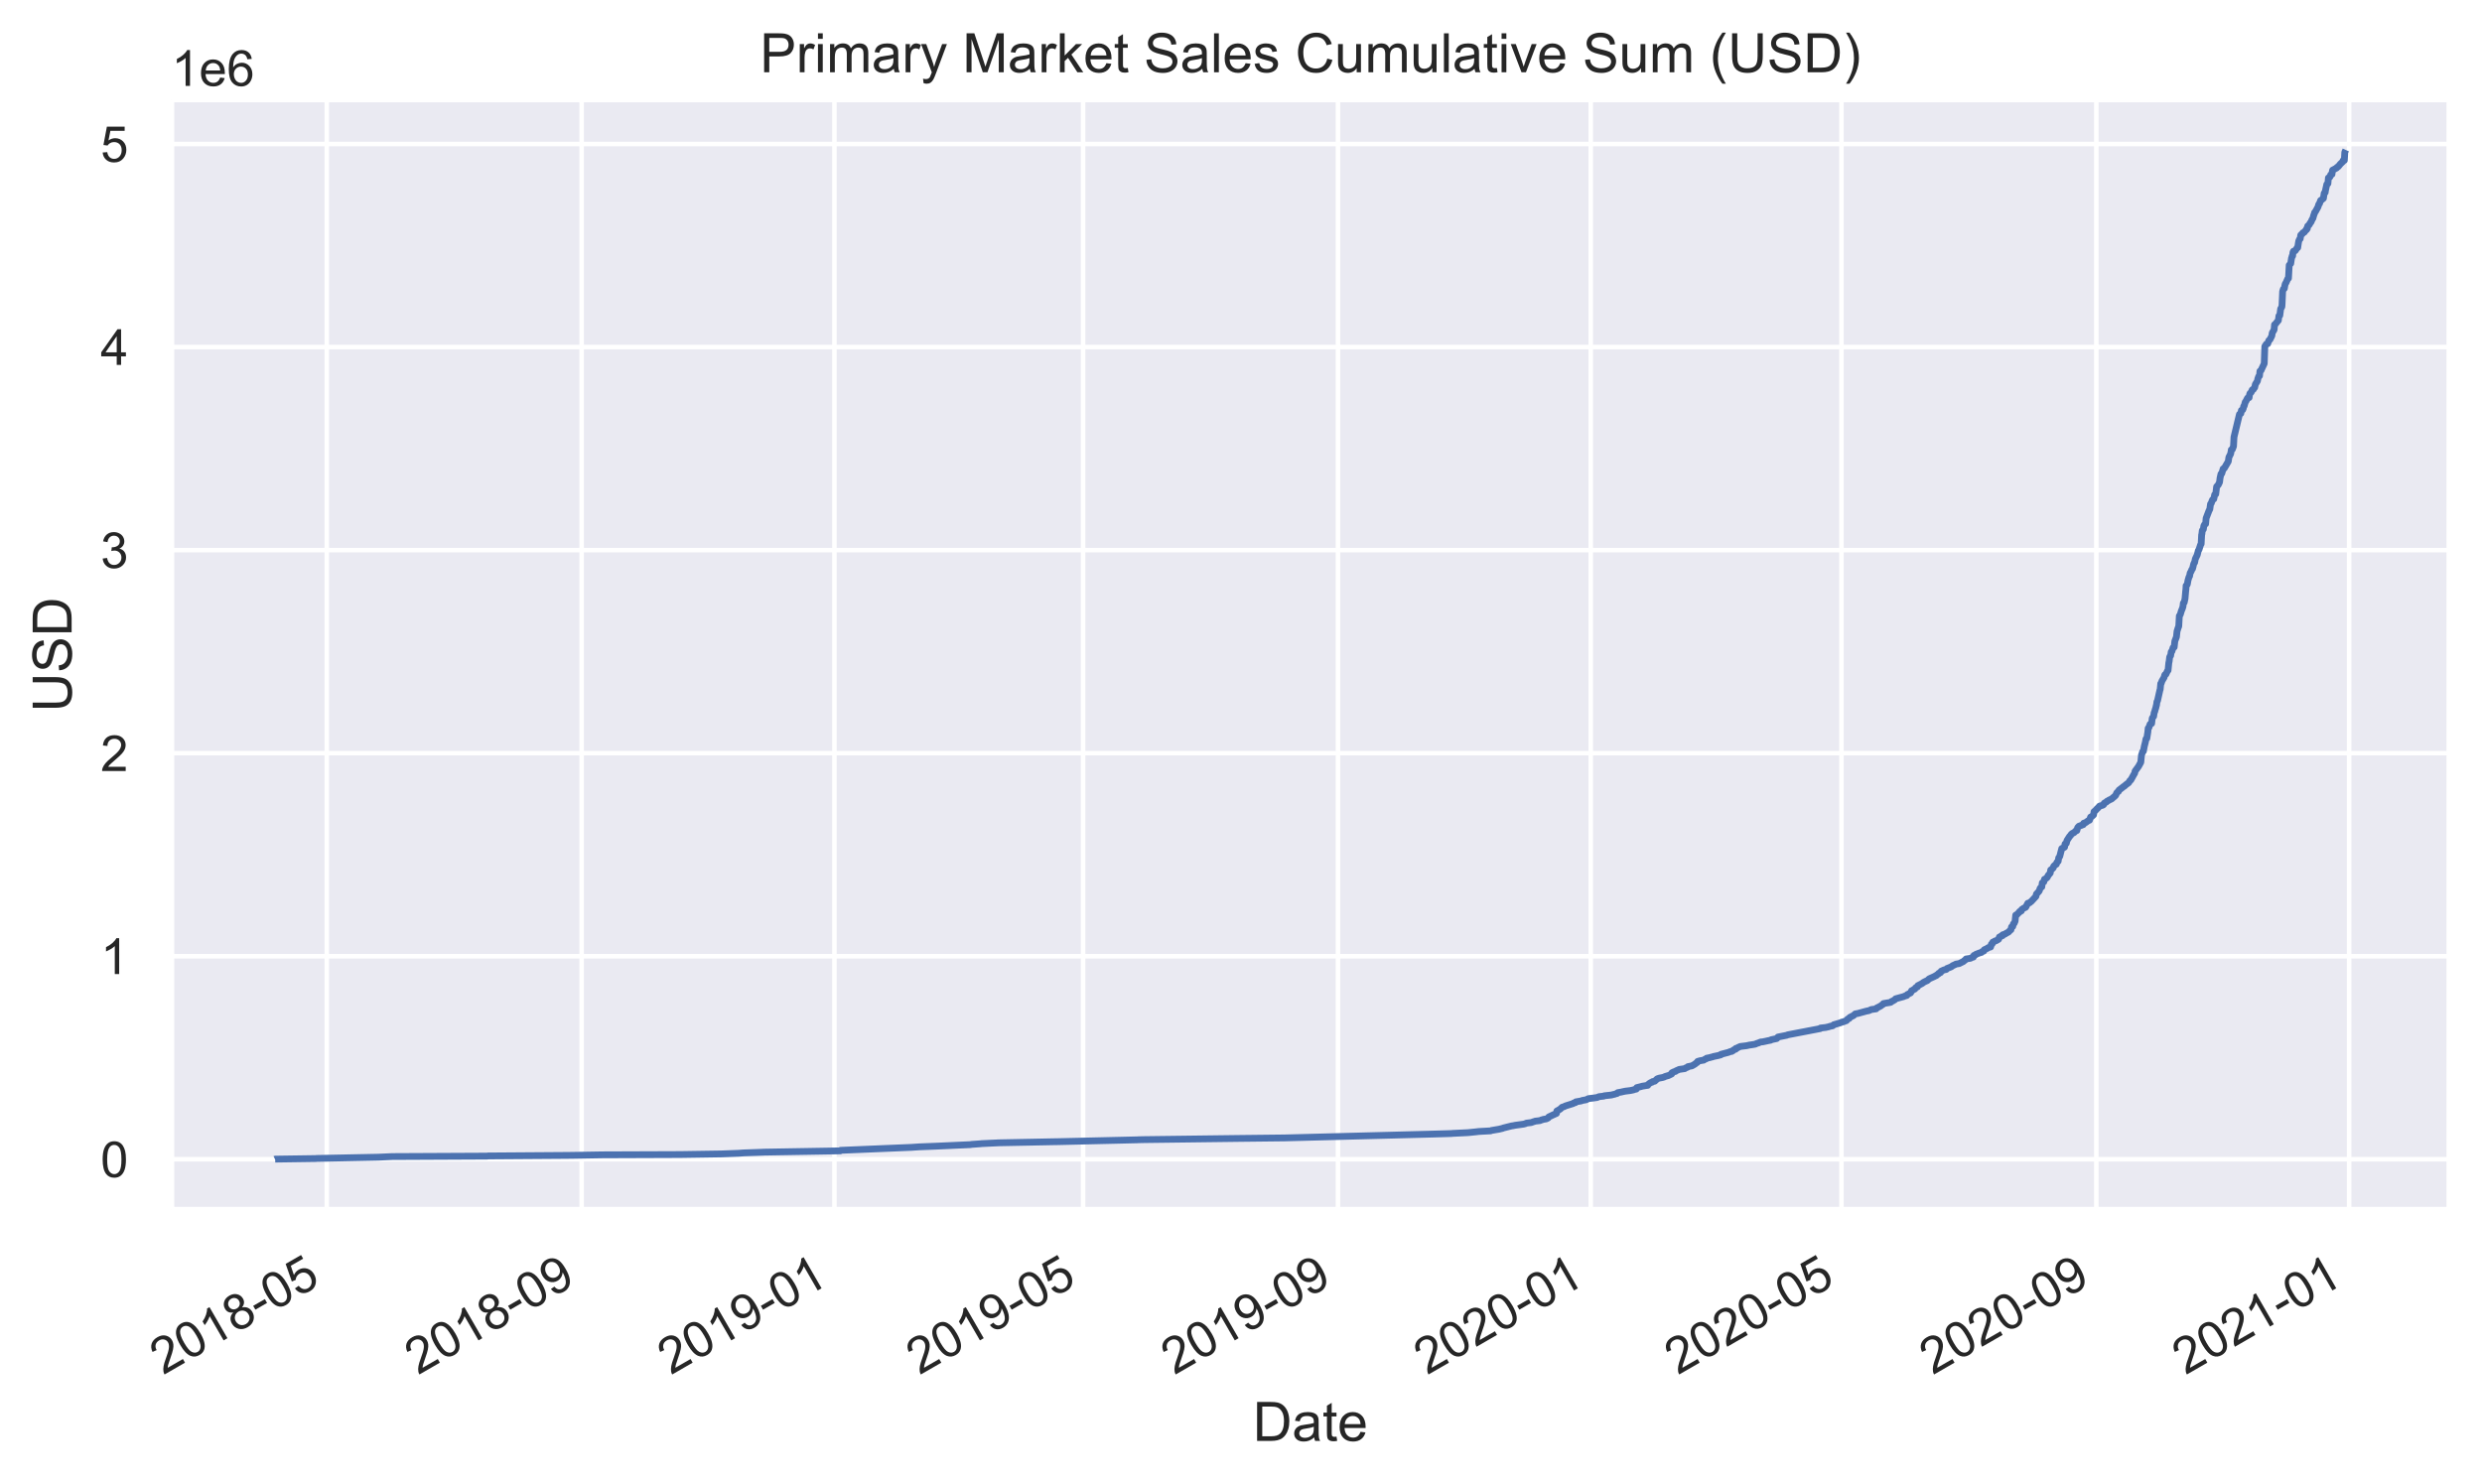 <svg height="436.406" viewBox="0 0 547.191 327.305" width="729.589" xmlns="http://www.w3.org/2000/svg" xmlns:xlink="http://www.w3.org/1999/xlink"><defs><style>*{stroke-linecap:butt;stroke-linejoin:round}</style></defs><g id="figure_1"><path d="M0 327.305h547.191V0H0z" fill="#fff" id="patch_1"/><g id="axes_1"><path d="M37.791 266.736h502.2v-244.8h-502.2z" fill="#eaeaf2" id="patch_2"/><g id="matplotlib.axis_1"><g id="xtick_1"><path clip-path="url(#p87caa118d5)" d="M72.042 266.736v-244.8" fill="none" stroke="#fff" stroke-linecap="round" id="line2d_1"/><g transform="scale(.11 -.11) rotate(30 5307.669 -767.785)" fill="#262626" id="text_1"><defs><path d="M50.344 8.453V0H3.03q-.094 3.172 1.016 6.11 1.812 4.827 5.781 9.515 3.985 4.688 11.516 10.844 11.672 9.562 15.765 15.156 4.11 5.594 4.11 10.578 0 5.219-3.75 8.797-3.735 3.594-9.735 3.594-6.343 0-10.156-3.813-3.812-3.797-3.86-10.531l-9.03.922q.921 10.11 6.968 15.406 6.063 5.297 16.282 5.297 10.296 0 16.296-5.719Q50.25 60.453 50.25 52q0-4.297-1.766-8.453-1.75-4.14-5.828-8.734T29.11 22.218q-7.922-6.64-10.172-9.016-2.234-2.36-3.703-4.75z" id="ArialMT-50"/><path d="M4.156 35.297q0 12.703 2.61 20.437 2.609 7.75 7.75 11.938 5.156 4.203 12.968 4.203 5.766 0 10.11-2.328 4.343-2.313 7.172-6.688 2.843-4.359 4.453-10.64 1.61-6.266 1.61-16.922 0-12.594-2.595-20.328Q45.656 7.234 40.5 3q-5.14-4.219-13.016-4.219-10.343 0-16.25 7.422-7.078 8.938-7.078 29.094zm9.032 0q0-17.625 4.124-23.469Q21.438 6 27.485 6q6.063 0 10.188 5.86 4.125 5.859 4.125 23.437 0 17.687-4.125 23.484-4.125 5.813-10.281 5.813-6.047 0-9.672-5.125-4.532-6.532-4.532-24.172z" id="ArialMT-48"/><path d="M37.25 0h-8.781v56q-3.172-3.016-8.328-6.047-5.157-3.031-9.25-4.547v8.5q7.375 3.469 12.89 8.39 5.516 4.938 7.813 9.579h5.656z" id="ArialMT-49"/><path d="M17.672 38.813q-5.469 2.015-8.11 5.718-2.624 3.719-2.624 8.89 0 7.813 5.609 13.126 5.625 5.328 14.937 5.328 9.375 0 15.094-5.453 5.719-5.438 5.719-13.25 0-4.984-2.625-8.672-2.61-3.672-7.922-5.688 6.594-2.14 10.031-6.937 3.438-4.781 3.438-11.422 0-9.172-6.5-15.422-6.485-6.25-17.078-6.25-10.594 0-17.094 6.266-6.5 6.281-6.5 15.656 0 6.985 3.547 11.688 3.547 4.718 10.078 6.422zm-1.75 14.906q0-5.078 3.265-8.313 3.282-3.218 8.5-3.218 5.079 0 8.329 3.187 3.25 3.203 3.25 7.844 0 4.843-3.36 8.14-3.343 3.297-8.312 3.297-5.032 0-8.36-3.234-3.312-3.219-3.312-7.703zm-2.828-33.063q0-3.765 1.781-7.281 1.781-3.516 5.297-5.453Q23.687 6 27.734 6q6.297 0 10.391 4.047 4.11 4.062 4.11 10.312 0 6.344-4.22 10.5-4.218 4.157-10.578 4.157-6.203 0-10.28-4.11-4.063-4.093-4.063-10.25z" id="ArialMT-56"/><path d="M3.172 21.484v8.844h27v-8.844z" id="ArialMT-45"/><path d="M4.156 18.75l9.219.781q1.031-6.734 4.766-10.14Q21.875 6 27.156 6q6.344 0 10.735 4.781 4.39 4.797 4.39 12.703 0 7.516-4.218 11.86-4.22 4.36-11.063 4.36-4.25 0-7.672-1.938-3.406-1.922-5.36-5l-8.25 1.078 6.923 36.765H48.25v-8.406H19.672L15.828 42.97q6.438 4.5 13.516 4.5 9.375 0 15.812-6.5 6.453-6.5 6.453-16.703 0-9.72-5.656-16.797-6.89-8.688-18.797-8.688-9.765 0-15.953 5.469-6.172 5.469-7.047 14.5z" id="ArialMT-53"/></defs><use xlink:href="#ArialMT-50"/><use x="55.615" xlink:href="#ArialMT-48"/><use x="111.23" xlink:href="#ArialMT-49"/><use x="166.846" xlink:href="#ArialMT-56"/><use x="222.461" xlink:href="#ArialMT-45"/><use x="255.762" xlink:href="#ArialMT-48"/><use x="311.377" xlink:href="#ArialMT-53"/></g></g><g id="xtick_2"><path clip-path="url(#p87caa118d5)" d="M128.23 266.736v-244.8" fill="none" stroke="#fff" stroke-linecap="round" id="line2d_2"/><g transform="scale(.11 -.11) rotate(30 5563.07 185.384)" fill="#262626" id="text_2"><defs><path d="M5.469 16.547l8.453.781q1.062-5.953 4.094-8.64Q21.046 6 25.78 6q4.047 0 7.094 1.86 3.063 1.859 5.016 4.952 1.953 3.11 3.265 8.376 1.328 5.28 1.328 10.75 0 .578-.047 1.75-2.64-4.188-7.203-6.813-4.562-2.61-9.89-2.61-8.89 0-15.047 6.438-6.14 6.453-6.14 17 0 10.89 6.421 17.531Q17 71.875 26.656 71.875q6.985 0 12.766-3.766 5.797-3.75 8.797-10.718 3-6.953 3-20.141 0-13.719-2.985-21.844-2.968-8.125-8.859-12.375-5.875-4.25-13.781-4.25-8.407 0-13.735 4.657-5.312 4.671-6.39 13.109zM41.453 48.14q0 7.578-4.031 12.015-4.016 4.438-9.688 4.438-5.859 0-10.203-4.781-4.343-4.782-4.343-12.407 0-6.828 4.124-11.11 4.125-4.265 10.172-4.265 6.11 0 10.032 4.266 3.937 4.281 3.937 11.844z" id="ArialMT-57"/></defs><use xlink:href="#ArialMT-50"/><use x="55.615" xlink:href="#ArialMT-48"/><use x="111.23" xlink:href="#ArialMT-49"/><use x="166.846" xlink:href="#ArialMT-56"/><use x="222.461" xlink:href="#ArialMT-45"/><use x="255.762" xlink:href="#ArialMT-48"/><use x="311.377" xlink:href="#ArialMT-57"/></g></g><g id="xtick_3"><path clip-path="url(#p87caa118d5)" d="M183.962 266.736v-244.8" fill="none" stroke="#fff" stroke-linecap="round" id="line2d_3"/><g transform="scale(.11 -.11) rotate(30 5816.394 1130.803)" fill="#262626" id="text_3"><use xlink:href="#ArialMT-50"/><use x="55.615" xlink:href="#ArialMT-48"/><use x="111.23" xlink:href="#ArialMT-49"/><use x="166.846" xlink:href="#ArialMT-57"/><use x="222.461" xlink:href="#ArialMT-45"/><use x="255.762" xlink:href="#ArialMT-48"/><use x="311.377" xlink:href="#ArialMT-49"/></g></g><g id="xtick_4"><path clip-path="url(#p87caa118d5)" d="M238.78 266.736v-244.8" fill="none" stroke="#fff" stroke-linecap="round" id="line2d_4"/><g transform="scale(.11 -.11) rotate(30 6065.565 2060.724)" fill="#262626" id="text_4"><use xlink:href="#ArialMT-50"/><use x="55.615" xlink:href="#ArialMT-48"/><use x="111.23" xlink:href="#ArialMT-49"/><use x="166.846" xlink:href="#ArialMT-57"/><use x="222.461" xlink:href="#ArialMT-45"/><use x="255.762" xlink:href="#ArialMT-48"/><use x="311.377" xlink:href="#ArialMT-53"/></g></g><g id="xtick_5"><path clip-path="url(#p87caa118d5)" d="M294.968 266.736v-244.8" fill="none" stroke="#fff" stroke-linecap="round" id="line2d_5"/><g transform="scale(.11 -.11) rotate(30 6320.966 3013.892)" fill="#262626" id="text_5"><use xlink:href="#ArialMT-50"/><use x="55.615" xlink:href="#ArialMT-48"/><use x="111.23" xlink:href="#ArialMT-49"/><use x="166.846" xlink:href="#ArialMT-57"/><use x="222.461" xlink:href="#ArialMT-45"/><use x="255.762" xlink:href="#ArialMT-48"/><use x="311.377" xlink:href="#ArialMT-57"/></g></g><g id="xtick_6"><path clip-path="url(#p87caa118d5)" d="M350.699 266.736v-244.8" fill="none" stroke="#fff" stroke-linecap="round" id="line2d_6"/><g transform="scale(.11 -.11) rotate(30 6574.29 3959.311)" fill="#262626" id="text_6"><use xlink:href="#ArialMT-50"/><use x="55.615" xlink:href="#ArialMT-48"/><use x="111.23" xlink:href="#ArialMT-50"/><use x="166.846" xlink:href="#ArialMT-48"/><use x="222.461" xlink:href="#ArialMT-45"/><use x="255.762" xlink:href="#ArialMT-48"/><use x="311.377" xlink:href="#ArialMT-49"/></g></g><g id="xtick_7"><path clip-path="url(#p87caa118d5)" d="M405.973 266.736v-244.8" fill="none" stroke="#fff" stroke-linecap="round" id="line2d_7"/><g transform="scale(.11 -.11) rotate(30 6825.538 4896.981)" fill="#262626" id="text_7"><use xlink:href="#ArialMT-50"/><use x="55.615" xlink:href="#ArialMT-48"/><use x="111.23" xlink:href="#ArialMT-50"/><use x="166.846" xlink:href="#ArialMT-48"/><use x="222.461" xlink:href="#ArialMT-45"/><use x="255.762" xlink:href="#ArialMT-48"/><use x="311.377" xlink:href="#ArialMT-53"/></g></g><g id="xtick_8"><path clip-path="url(#p87caa118d5)" d="M462.162 266.736v-244.8" fill="none" stroke="#fff" stroke-linecap="round" id="line2d_8"/><g transform="scale(.11 -.11) rotate(30 7080.939 5850.15)" fill="#262626" id="text_8"><use xlink:href="#ArialMT-50"/><use x="55.615" xlink:href="#ArialMT-48"/><use x="111.23" xlink:href="#ArialMT-50"/><use x="166.846" xlink:href="#ArialMT-48"/><use x="222.461" xlink:href="#ArialMT-45"/><use x="255.762" xlink:href="#ArialMT-48"/><use x="311.377" xlink:href="#ArialMT-57"/></g></g><g id="xtick_9"><path clip-path="url(#p87caa118d5)" d="M517.893 266.736v-244.8" fill="none" stroke="#fff" stroke-linecap="round" id="line2d_9"/><g transform="scale(.11 -.11) rotate(30 7334.263 6795.57)" fill="#262626" id="text_9"><use xlink:href="#ArialMT-50"/><use x="55.615" xlink:href="#ArialMT-48"/><use x="111.23" xlink:href="#ArialMT-50"/><use x="166.846" xlink:href="#ArialMT-49"/><use x="222.461" xlink:href="#ArialMT-45"/><use x="255.762" xlink:href="#ArialMT-48"/><use x="311.377" xlink:href="#ArialMT-49"/></g></g><g transform="matrix(.12 0 0 -.12 276.218 317.72)" fill="#262626" id="text_10"><defs><path d="M7.719 0v71.578h24.656q8.344 0 12.75-1.016 6.14-1.421 10.484-5.124 5.672-4.797 8.47-12.25 2.812-7.438 2.812-17 0-8.157-1.907-14.454-1.89-6.297-4.875-10.437-2.984-4.125-6.53-6.5-3.532-2.36-8.532-3.578Q40.047 0 33.547 0zm9.468 8.453H32.47q7.078 0 11.11 1.313 4.03 1.312 6.421 3.718 3.375 3.36 5.25 9.047 1.875 5.688 1.875 13.797 0 11.234-3.688 17.266-3.687 6.031-8.953 8.078-3.812 1.469-12.25 1.469H17.187z" id="ArialMT-68"/><path d="M40.438 6.39Q35.547 2.25 31.03.532q-4.515-1.703-9.687-1.703-8.547 0-13.14 4.172-4.595 4.172-4.595 10.672 0 3.812 1.735 6.953 1.734 3.156 4.547 5.063 2.812 1.906 6.328 2.875 2.578.687 7.812 1.328 10.64 1.265 15.672 3.015.047 1.813.047 2.297 0 5.375-2.5 7.578-3.36 2.969-10 2.969-6.203 0-9.156-2.172-2.953-2.172-4.375-7.687l-8.594 1.172q1.172 5.515 3.86 8.906 2.687 3.39 7.765 5.218 5.078 1.844 11.766 1.844 6.64 0 10.78-1.562 4.157-1.563 6.11-3.938 1.953-2.36 2.735-5.984.437-2.234.437-8.094V21.734q0-12.265.563-15.515.562-3.235 2.234-6.219h-9.188q-1.359 2.734-1.75 6.39zm-.735 19.641q-4.797-1.953-14.36-3.328-5.421-.781-7.671-1.765-2.235-.97-3.469-2.844-1.219-1.875-1.219-4.172 0-3.516 2.657-5.86 2.671-2.343 7.796-2.343 5.079 0 9.032 2.218 3.953 2.22 5.812 6.079 1.422 2.984 1.422 8.78z" id="ArialMT-97"/><path d="M25.781 7.86L27.047.093q-3.703-.781-6.64-.781-4.782 0-7.423 1.515-2.625 1.516-3.703 3.985Q8.203 7.28 8.203 15.188v29.828H1.766v6.843h6.437v12.844l8.735 5.266v-18.11h8.843v-6.843h-8.843V14.703q0-3.765.468-4.844.469-1.062 1.516-1.703 1.047-.64 3-.64 1.469 0 3.86.343z" id="ArialMT-116"/><path d="M42.094 16.703l9.078-1.125q-2.14-7.953-7.953-12.36-5.813-4.39-14.844-4.39-11.375 0-18.047 7-6.672 7.016-6.672 19.656 0 13.094 6.735 20.313 6.75 7.234 17.484 7.234 10.406 0 17-7.078 6.594-7.078 6.594-19.922 0-.781-.047-2.343H12.75q.484-8.547 4.828-13.094 4.344-4.531 10.844-4.531 4.828 0 8.25 2.53 3.422 2.548 5.422 8.11zm-28.86 14.203h28.953q-.578 6.547-3.312 9.813-4.203 5.078-10.89 5.078-6.063 0-10.188-4.047-4.125-4.047-4.563-10.844z" id="ArialMT-101"/></defs><use xlink:href="#ArialMT-68"/><use x="72.217" xlink:href="#ArialMT-97"/><use x="127.832" xlink:href="#ArialMT-116"/><use x="155.615" xlink:href="#ArialMT-101"/></g></g><g id="matplotlib.axis_2"><g id="ytick_1"><path clip-path="url(#p87caa118d5)" d="M37.791 255.616h502.2" fill="none" stroke="#fff" stroke-linecap="round" id="line2d_10"/><use xlink:href="#ArialMT-48" transform="matrix(.11 0 0 -.11 22.174 259.553)" fill="#262626" id="text_11"/></g><g id="ytick_2"><path clip-path="url(#p87caa118d5)" d="M37.791 210.844h502.2" fill="none" stroke="#fff" stroke-linecap="round" id="line2d_11"/><use xlink:href="#ArialMT-49" transform="matrix(.11 0 0 -.11 22.174 214.78)" fill="#262626" id="text_12"/></g><g id="ytick_3"><path clip-path="url(#p87caa118d5)" d="M37.791 166.072h502.2" fill="none" stroke="#fff" stroke-linecap="round" id="line2d_12"/><use xlink:href="#ArialMT-50" transform="matrix(.11 0 0 -.11 22.174 170.008)" fill="#262626" id="text_13"/></g><g id="ytick_4"><path clip-path="url(#p87caa118d5)" d="M37.791 121.3h502.2" fill="none" stroke="#fff" stroke-linecap="round" id="line2d_13"/><g transform="matrix(.11 0 0 -.11 22.174 125.236)" fill="#262626" id="text_14"><defs><path d="M4.203 18.89l8.781 1.172q1.516-7.468 5.157-10.765Q21.78 6 27 6q6.203 0 10.469 4.297 4.281 4.297 4.281 10.656 0 6.047-3.953 9.969-3.953 3.937-10.063 3.937-2.484 0-6.203-.968l.985 7.718q.875-.109 1.406-.109 5.625 0 10.11 2.922 4.5 2.937 4.5 9.047 0 4.828-3.282 8-3.266 3.187-8.438 3.187-5.125 0-8.546-3.234-3.422-3.219-4.391-9.656l-8.797 1.562q1.61 8.828 7.313 13.688 5.718 4.859 14.218 4.859 5.86 0 10.782-2.516 4.937-2.515 7.547-6.859 2.624-4.344 2.624-9.234 0-4.625-2.5-8.438-2.484-3.812-7.359-6.062 6.344-1.453 9.86-6.078 3.515-4.61 3.515-11.547 0-9.375-6.844-15.891-6.828-6.516-17.28-6.516-9.423 0-15.657 5.61Q5.078 9.969 4.203 18.89z" id="ArialMT-51"/></defs><use xlink:href="#ArialMT-51"/></g></g><g id="ytick_5"><path clip-path="url(#p87caa118d5)" d="M37.791 76.527h502.2" fill="none" stroke="#fff" stroke-linecap="round" id="line2d_14"/><g transform="matrix(.11 0 0 -.11 22.174 80.464)" fill="#262626" id="text_15"><defs><path d="M32.328 0v17.14H1.266v8.063l32.672 46.375h7.171V25.203h9.672v-8.062H41.11V0zm0 25.203V57.47L9.906 25.203z" id="ArialMT-52"/></defs><use xlink:href="#ArialMT-52"/></g></g><g id="ytick_6"><path clip-path="url(#p87caa118d5)" d="M37.791 31.755h502.2" fill="none" stroke="#fff" stroke-linecap="round" id="line2d_15"/><use xlink:href="#ArialMT-53" transform="matrix(.11 0 0 -.11 22.174 35.692)" fill="#262626" id="text_16"/></g><g transform="matrix(0 -.12 -.12 0 15.79 157.004)" fill="#262626" id="text_17"><defs><path d="M54.688 71.578h9.468v-41.36q0-10.78-2.437-17.14Q59.28 6.734 52.906 2.75q-6.375-3.969-16.718-3.969-10.063 0-16.47 3.469-6.39 3.469-9.124 10.031-2.735 6.563-2.735 17.938v41.36h9.47V30.28q0-9.328 1.733-13.75 1.735-4.422 5.954-6.812 4.234-2.39 10.343-2.39 10.438 0 14.875 4.734 4.453 4.734 4.453 18.218z" id="ArialMT-85"/><path d="M4.5 23l8.922.781q.64-5.375 2.953-8.812 2.328-3.438 7.203-5.563 4.89-2.125 11-2.125 5.406 0 9.563 1.61 4.156 1.609 6.172 4.406 2.03 2.812 2.03 6.14 0 3.36-1.952 5.875-1.953 2.516-6.438 4.235-2.89 1.125-12.75 3.484-9.86 2.375-13.812 4.469-5.141 2.688-7.657 6.656-2.5 3.985-2.5 8.922 0 5.422 3.063 10.125 3.078 4.719 8.984 7.156 5.922 2.438 13.14 2.438 7.954 0 14.032-2.563 6.094-2.562 9.36-7.546 3.265-4.97 3.515-11.266l-9.078-.688q-.734 6.782-4.969 10.25-4.218 3.47-12.468 3.47-8.594 0-12.532-3.157-3.922-3.14-3.922-7.578 0-3.86 2.782-6.36 2.734-2.484 14.28-5.093 11.548-2.61 15.845-4.563 6.25-2.89 9.218-7.312 2.985-4.407 2.985-10.172 0-5.719-3.266-10.782-3.266-5.046-9.406-7.859-6.125-2.797-13.781-2.797-9.72 0-16.297 2.828-6.563 2.829-10.297 8.516Q4.687 15.828 4.5 23z" id="ArialMT-83"/></defs><use xlink:href="#ArialMT-85"/><use x="72.217" xlink:href="#ArialMT-83"/><use x="138.916" xlink:href="#ArialMT-68"/></g><g transform="matrix(.11 0 0 -.11 37.791 18.936)" fill="#262626" id="text_18"><defs><path d="M49.75 54.047l-8.734-.672q-1.172 5.172-3.313 7.516-3.578 3.765-8.797 3.765-4.203 0-7.375-2.344-4.14-3.03-6.547-8.843-2.39-5.813-2.484-16.547 3.172 4.828 7.766 7.172 4.593 2.343 9.625 2.343 8.78 0 14.953-6.468Q51.03 33.5 51.03 23.25q0-6.75-2.906-12.531-2.906-5.781-7.984-8.86-5.078-3.078-11.532-3.078-10.984 0-17.922 8.078Q3.766 14.938 3.766 33.5q0 20.75 7.656 30.172 6.687 8.203 18.015 8.203 8.454 0 13.844-4.734 5.407-4.735 6.469-13.094zm-35.875-30.86q0-4.53 1.922-8.687 1.922-4.14 5.39-6.328Q24.657 6 28.47 6q5.562 0 9.562 4.484 4.016 4.5 4.016 12.22 0 7.421-3.969 11.687-3.953 4.28-9.953 4.28-5.953 0-10.11-4.28-4.14-4.266-4.14-11.203z" id="ArialMT-54"/></defs><use xlink:href="#ArialMT-49"/><use x="55.615" xlink:href="#ArialMT-101"/><use x="111.23" xlink:href="#ArialMT-54"/></g></g><path clip-path="url(#p87caa118d5)" d="M60.619 255.608l.049-.023 9.014-.127.005-.022 13.713-.275 3.054-.138 20.985-.1.111-.035 16.425-.115 2.124-.019 6.721-.112 17.156-.063 9.147-.14 3.694-.142 1.24-.087 4.21-.146.025-.013 16.965-.29.08-.115 15.58-.65 1.747-.115.286-.013 3.563-.14 7.459-.338.194-.046 2.12-.151.046-.02 3.58-.166.097-.012 12.164-.239 1.087-.017 17.532-.408.247-.019 1.3-.027 20.876-.261 10.013-.112 32.728-.848 4.072-.12.217-.031 3.432-.165.003-.002 1.813-.186.525-.065 2.62-.143.102-.07 1.849-.311.072-.03.595-.134.137-.074 1.174-.295.735-.18.213-.02.55-.113 1.824-.252.424-.108.178-.11 1.093-.132.427-.16.382-.11.047-.033 1.144-.137.149-.1.433-.126.102-.036.65-.108.18-.096.233-.123.111-.198.237-.12.31-.14.213-.111.943-.418.091-.537.444-.234.125-.094.18-.1.404-.394.404-.119.128-.065.23-.114 1.662-.518.116-.117.405-.09.084-.163 1.21-.212.189-.094.85-.15.536-.259 1.059-.125.096-.014.755-.111.092-.04.27-.125.112-.022.985-.114.086-.071 1.605-.175.29-.08.54-.126.07-.055.343-.069.149-.187.869-.15.067-.027.622-.131.198-.033 1.019-.125.75-.162.104-.062.465-.098.107-.323.89-.22.321-.094.941-.156.258-.028.093-.214.098-.053.174-.157.238-.133.042-.052.333-.092.095-.128.478-.092.108-.107.287-.26.063-.079.093-.07.351-.13.176-.044.592-.11.443-.128.093-.08.53-.163.24-.053.757-.371.05-.255.465-.229.31-.07.109-.122.565-.24.096-.069 1.287-.188.158-.121.082-.043.396-.151.059-.12.885-.175.699-.404.094-.1.157-.117.083-.063.122-.051.1-.236.42-.123.214-.05.711-.118.163-.143.45-.177.01-.095.866-.172.051-.041.43-.09.107-.064 1.095-.225.61-.168.01-.105 1.635-.425.435-.18.31-.036.103-.12.168-.034.098-.13.18-.118.311-.078.032-.177.37-.114.096-.096.156-.05.35-.165.081-.014 1.348-.166.623-.142.376-.05.494-.078.406-.07.32-.154.444-.132.122-.071.32-.12.437-.034.905-.194.301-.069.551-.098.114-.106 1.229-.26.267-.336 1.975-.394.12-.08 7.232-1.386.04-.119 1.154-.127.136-.036.602-.132.082-.057.693-.142.09-.048.16-.184.508-.142 1.012-.31.199-.108.532-.122.097-.072.447-.148.113-.139.082-.144.153-.107.257-.085.157-.251.337-.16.106-.081.313-.124.442-.402.597-.104 1.796-.495.612-.122.524-.24 1.07-.148.094-.176.59-.292.32-.173.246-.199.29-.173.071-.158.724-.124.658-.104.238-.06.122-.153.286-.115.502-.299.135-.19 1.764-.483.283-.132.437-.118.089-.196.128-.063.168-.084.222-.134.165-.047.1-.092.163-.427.278-.118.112-.106.345-.156.108-.226.165-.137.294-.104.1-.284.495-.248.517-.272.112-.132.264-.142.335-.177.317-.114.458-.421.242-.11.9-.404.107-.077.319-.126.048-.096.128-.08.34-.22.03-.115.394-.148.118-.296.64-.29.483-.096.15-.208.869-.34.165-.11h.039l.163-.164.541-.238.2-.118.77-.128.182-.113.253-.11.06-.045.359-.165.252-.23.17-.094.191-.251.839-.132.12-.018.274-.128.075-.072.318-.067.122-.366.357-.131.068-.105.521-.2.184-.081.538-.154.158-.178.347-.117.113-.283.56-.261.082-.048.125-.067.094-.09.528-.148.169-.63.184-.064.134-.372.339-.132.105-.109.325-.097.507-.304.073-.29.094-.108v-.085l.283-.097.118-.142.295-.06.048-.2.458-.135.24-.154.195-.11.223-.123.189-.102.289-.343.21-.137.132-.626.266-.093.136-.566.18-.133.215-.503.02-.32.108-.988.305-.137.144-.196.331-.27.072-.189.366-.108.011-.01.092-.319.494-.339.317-.119.084-.069.443-.855.1-.024.322-.101.137-.152.175-.096 1.064-1.153.105-.502.497-.542.108-.111.221-.645.213-.22.145-.062.11-.9.347-.22.144-.578.153-.056.383-.265.126-.192.102-.259.497-.597.107-.677.361-.246.117-.18.065-.015.122-.376.346-.322.22-.107.127-.416.064-.075.218-.17.122-.768.223-.284.448-1.754.181-.107.16-.047.277-.157.107-.708.277-.134.154-.628.42-.657.167-.257.207-.196.083-.16.054-.075.066-.072.237-.187.274-.092.445-.44.22-.05.174-.645.292-.32.7-.249.079-.085.18-.019.085-.308.424-.13.578-.429.278-.101.245-.692.236-.115.181-.16.231-.212.111-.713.274-.211.248-.276.214-.243.105-.057.368-.429.701-.197.2-.132.117-.3.205-.13.27-.128.11-.156.321-.162.138-.103.59-.274.139-.108.11-.116.374-.299.103-.101.156-.142.116-.24.085-.2.082-.182.14-.114.04-.056.177-.088.105-.278.711-.555.132-.1.126-.115.271-.158.272-.263.165-.11.157-.136.296-.193.305-.512.178-.095.594-1.08.105-.177.166-.284.07-.41.113-.156.57-.782.092-.127.496-.905.146-1.558.131-.392.127-.397.167-.095.206-1.1.22-.851.142-.75.186-.116.217-1.371.083-.88.147-.119.279-.781.336-.147.127-1.123.085-.17.224-.274.134-.873.089-.13.135-.52.122-.353.13-.595.028-.008.094-.764.115-.152.534-2.38.063-.172.01-.052.117-1.239.09-.023.17-.526.486-.817.099-.406.075-.177.224-.11.352-.76.116-.084.166-1.671.081-.346.102-.904.134-.274.082-.044.129-.854.152-.097.255-.815.25-.119.14-1.326.124-.319.236-.616.128-1.243.263-.823.041-.09.076-.196.126-2.276.193-.259.136-.452.124-.426.171-.382.134-.413.035-.085.09-.803.185-.135.187-.853.147-1.691.044-.325.052-.86.135-.092.103-.149.037-.129.14-.797.237-.799.109-.115.116-.665.233-.42.152-.392.137-.145.144-.523.034-.189.092-.35.145-.32.054-.005.143-.708.042-.14.396-.826.244-.979.123-.13.364-1.125.132-.196.11-2.042.043-.098.1-.819.227-.254.11-.752.156-.296.239-.154.108-1.239.645-1.689.166-.29.165-1.177.162-.156.158-.485.13-.296.26-.141.205-.974.23-.12.199-1.645.355-.388.285-.585.118-.944.201-.883.172-.094.31-1.044.237-.098.895-1.533.129-.904.386-.765.144-.767.008-.127.227-.098.253-.663.11-2.05 1.208-5.027.265-.148.03-.02.13-.681.28-.124.121-.282.026-.082.074-.401.113-.093.238-.853.062-.058.104-.16.335-.658.339-.091.088-.596.1-.325.293-.28.2-.508.18-.095.075-.012.18-.32.115-.1.156-.713.167-.262.288-.461.104-.56.025-.042.143-.4.185-.132.097-1.037.13-.103.122-.074.093-.236.6-1.264.126-3.771.352-.531.288-.077.248-.705.24-.192.418-.845.094-.646.412-.697.094-1.113.148-.09.513-.64.177-.2.126-1.009.193-.093.19-1.46.266-.43.048-.603.12-2.77.05-.188.121-.375.21-.12.094-.57.1-.436.19-.298.38-.865.146-.076.162-2.895.329-.354.185-1.22.069-.13.058-.304.107-.01.08-.813.134-.255.351-.09.218-.31.144-.231.045-.089.152-.054.124-.844.107-.625.168-.376.155-.115.115-.809.129-.05.081-.167.14-.056.128-.244.311-.122.2-.295.302-.273.005-.2.143-.009.099-.582.327-.254.219-.432.174-.175.095-.22.083-.232.194-.327.039-.04.238-.837.055-.085.1-.384.167-.175.578-1.049.168-.574.082-.108.062-.029.267-.723.327-.206.12-.146.164-.102.17-1.139.22-.165.053-.397.307-1.402.245-.162.107-1.261.331-.196.18-.498.274-.091.106-.779.044-.15.202-.1.675-.37.104-.161.219-.102.399-.483.087-.12.566-.537.063-.243.262-.027.102-1.803.226-.493h0" fill="none" stroke="#4c72b0" stroke-linecap="round" stroke-width="1.5" id="line2d_16"/><path d="M37.791 266.736v-244.8" fill="none" stroke="#fff" stroke-linecap="square" stroke-width="1.25" id="patch_3"/><path d="M539.991 266.736v-244.8" fill="none" stroke="#fff" stroke-linecap="square" stroke-width="1.25" id="patch_4"/><path d="M37.791 266.736h502.2" fill="none" stroke="#fff" stroke-linecap="square" stroke-width="1.25" id="patch_5"/><path d="M37.791 21.936h502.2" fill="none" stroke="#fff" stroke-linecap="square" stroke-width="1.25" id="patch_6"/><g transform="matrix(.12 0 0 -.12 167.537 15.936)" fill="#262626" id="text_19"><defs><path d="M6.39 0v71.578h8.797V0z" id="ArialMT-108"/><path d="M7.719 0v71.578h27q7.125 0 10.89-.672 5.266-.89 8.828-3.36 3.579-2.452 5.75-6.905 2.172-4.438 2.172-9.766 0-9.125-5.812-15.453-5.813-6.313-21-6.313h-18.36V0zm9.468 37.547h18.5q9.188 0 13.047 3.422 3.86 3.422 3.86 9.625 0 4.484-2.282 7.672-2.265 3.203-5.968 4.234-2.407.64-8.844.64H17.187z" id="ArialMT-80"/><path d="M6.64 61.469v10.11h8.797v-10.11zM6.64 0v51.86h8.797V0z" id="ArialMT-105"/><path d="M6.594 0v51.86h7.86v-7.282q2.437 3.813 6.483 6.125 4.063 2.328 9.235 2.328 5.765 0 9.453-2.39 3.688-2.391 5.203-6.688 6.156 9.078 16.016 9.078 7.718 0 11.86-4.281 4.155-4.266 4.155-13.156V0h-8.75v32.672q0 5.266-.859 7.578-.844 2.328-3.094 3.734-2.234 1.422-5.265 1.422-5.47 0-9.094-3.64-3.61-3.625-3.61-11.641V0h-8.78v33.688q0 5.859-2.157 8.78-2.14 2.938-7.031 2.938-3.703 0-6.86-1.953-3.14-1.953-4.562-5.719-1.422-3.75-1.422-10.828V0z" id="ArialMT-109"/><path d="M6.203-19.969l-.984 8.25q2.89-.781 5.031-.781 2.938 0 4.688.984 1.765.97 2.89 2.72.828 1.327 2.688 6.546.234.734.78 2.156L1.61 51.86h9.47l10.796-30.03q2.094-5.72 3.766-12.017 1.515 6.063 3.609 11.813l11.078 30.234h8.797L29.391-.875q-3.172-8.547-4.922-11.766-2.344-4.359-5.375-6.375-3.032-2.03-7.235-2.03-2.53 0-5.656 1.077z" id="ArialMT-121"/><path d="M7.422 0v71.578h14.265l16.938-50.672q2.344-7.093 3.422-10.61 1.219 3.907 3.797 11.485l17.14 49.797h12.75V0H66.61v59.906L45.797 0H37.25L16.547 60.938V0z" id="ArialMT-77"/><path d="M6.64 0v71.578h8.797V30.766l20.797 21.093H47.61L27.781 32.625 49.61 0H38.766L21.625 26.516l-6.188-5.953V0z" id="ArialMT-107"/><path d="M6.5 0v51.86h7.906V44q3.031 5.516 5.594 7.266 2.563 1.765 5.64 1.765 4.438 0 9.032-2.828l-3.031-8.156q-3.22 1.906-6.438 1.906-2.89 0-5.187-1.734-2.297-1.735-3.266-4.813-1.469-4.687-1.469-10.25V0z" id="ArialMT-114"/><path d="M3.078 15.484l8.688 1.36q.734-5.219 4.078-8 3.344-2.781 9.36-2.781 6.046 0 8.968 2.453 2.937 2.468 2.937 5.796 0 2.97-2.593 4.688-1.797 1.172-8.985 2.969-9.656 2.453-13.39 4.234-3.735 1.781-5.672 4.922-1.922 3.156-1.922 6.969 0 3.453 1.578 6.406 1.594 2.969 4.328 4.922 2.047 1.5 5.578 2.547 3.547 1.062 7.61 1.062 6.093 0 10.703-1.765 4.625-1.75 6.812-4.766 2.203-3 3.032-8.016l-8.594-1.172q-.578 4-3.39 6.235-2.813 2.25-7.938 2.25-6.047 0-8.641-2-2.594-2-2.594-4.688 0-1.703 1.078-3.078 1.079-1.406 3.375-2.343 1.313-.485 7.766-2.235 9.328-2.5 13-4.094 3.688-1.578 5.781-4.609 2.11-3.016 2.11-7.516 0-4.39-2.563-8.28-2.562-3.876-7.406-6-4.828-2.126-10.922-2.126-10.11 0-15.406 4.203-5.297 4.203-6.766 12.453z" id="ArialMT-115"/><path d="M58.797 25.094l9.469-2.39Q65.28 11.03 57.546 4.905q-7.733-6.125-18.921-6.125-11.578 0-18.828 4.703-7.25 4.72-11.031 13.657-3.782 8.937-3.782 19.187 0 11.188 4.266 19.5 4.281 8.328 12.156 12.64 7.89 4.329 17.36 4.329 10.75 0 18.062-5.469 7.328-5.469 10.219-15.375l-9.328-2.203q-2.5 7.813-7.235 11.375-4.734 3.578-11.906 3.578-8.25 0-13.797-3.969-5.547-3.953-7.797-10.625-2.234-6.656-2.234-13.734 0-9.125 2.656-15.938 2.657-6.812 8.266-10.187 5.625-3.36 12.172-3.36 7.953 0 13.468 4.579 5.532 4.594 7.485 13.625z" id="ArialMT-67"/><path d="M40.578 0v7.625q-6.062-8.797-16.453-8.797-4.594 0-8.578 1.75Q11.578 2.344 9.64 5q-1.922 2.672-2.704 6.531-.546 2.578-.546 8.203V51.86h8.796V23.094q0-6.875.532-9.282.828-3.453 3.515-5.437 2.688-1.984 6.641-1.984t7.422 2.03q3.469 2.032 4.906 5.517 1.453 3.5 1.453 10.14V51.86h8.782V0z" id="ArialMT-117"/><path d="M21 0L1.266 51.86h9.28l11.142-31.063Q23.483 15.766 25 10.359q1.172 4.094 3.266 9.86l11.53 31.64h9.032L29.203 0z" id="ArialMT-118"/><path d="M23.39-21.047Q16.11-11.859 11.079.438 6.063 12.75 6.063 25.922q0 11.625 3.75 22.265 4.39 12.36 13.578 24.61h6.297q-5.907-10.156-7.813-14.5-2.984-6.734-4.688-14.063-2.093-9.125-2.093-18.359 0-23.484 14.594-46.922z" id="ArialMT-40"/><path d="M12.36-21.047H6.062Q20.655 2.391 20.655 25.875q0 9.188-2.093 18.219-1.672 7.328-4.641 14.062-1.906 4.39-7.86 14.64h6.297q9.172-12.25 13.563-24.609 3.765-10.64 3.765-22.265 0-13.172-5.062-25.485-5.047-12.296-12.266-21.484z" id="ArialMT-41"/></defs><use xlink:href="#ArialMT-80"/><use x="66.699" xlink:href="#ArialMT-114"/><use x="100" xlink:href="#ArialMT-105"/><use x="122.217" xlink:href="#ArialMT-109"/><use x="205.518" xlink:href="#ArialMT-97"/><use x="261.133" xlink:href="#ArialMT-114"/><use x="294.434" xlink:href="#ArialMT-121"/><use x="344.434" xlink:href="#ArialMT-32"/><use x="372.217" xlink:href="#ArialMT-77"/><use x="455.518" xlink:href="#ArialMT-97"/><use x="511.133" xlink:href="#ArialMT-114"/><use x="544.434" xlink:href="#ArialMT-107"/><use x="594.434" xlink:href="#ArialMT-101"/><use x="650.049" xlink:href="#ArialMT-116"/><use x="677.832" xlink:href="#ArialMT-32"/><use x="705.615" xlink:href="#ArialMT-83"/><use x="772.314" xlink:href="#ArialMT-97"/><use x="827.93" xlink:href="#ArialMT-108"/><use x="850.146" xlink:href="#ArialMT-101"/><use x="905.762" xlink:href="#ArialMT-115"/><use x="955.762" xlink:href="#ArialMT-32"/><use x="983.545" xlink:href="#ArialMT-67"/><use x="1055.762" xlink:href="#ArialMT-117"/><use x="1111.377" xlink:href="#ArialMT-109"/><use x="1194.678" xlink:href="#ArialMT-117"/><use x="1250.293" xlink:href="#ArialMT-108"/><use x="1272.51" xlink:href="#ArialMT-97"/><use x="1328.125" xlink:href="#ArialMT-116"/><use x="1355.908" xlink:href="#ArialMT-105"/><use x="1378.125" xlink:href="#ArialMT-118"/><use x="1428.125" xlink:href="#ArialMT-101"/><use x="1483.74" xlink:href="#ArialMT-32"/><use x="1511.523" xlink:href="#ArialMT-83"/><use x="1578.223" xlink:href="#ArialMT-117"/><use x="1633.838" xlink:href="#ArialMT-109"/><use x="1717.139" xlink:href="#ArialMT-32"/><use x="1744.922" xlink:href="#ArialMT-40"/><use x="1778.223" xlink:href="#ArialMT-85"/><use x="1850.439" xlink:href="#ArialMT-83"/><use x="1917.139" xlink:href="#ArialMT-68"/><use x="1989.355" xlink:href="#ArialMT-41"/></g></g></g><defs><clipPath id="p87caa118d5"><path d="M37.791 21.936h502.2v244.8h-502.2z"/></clipPath></defs></svg>